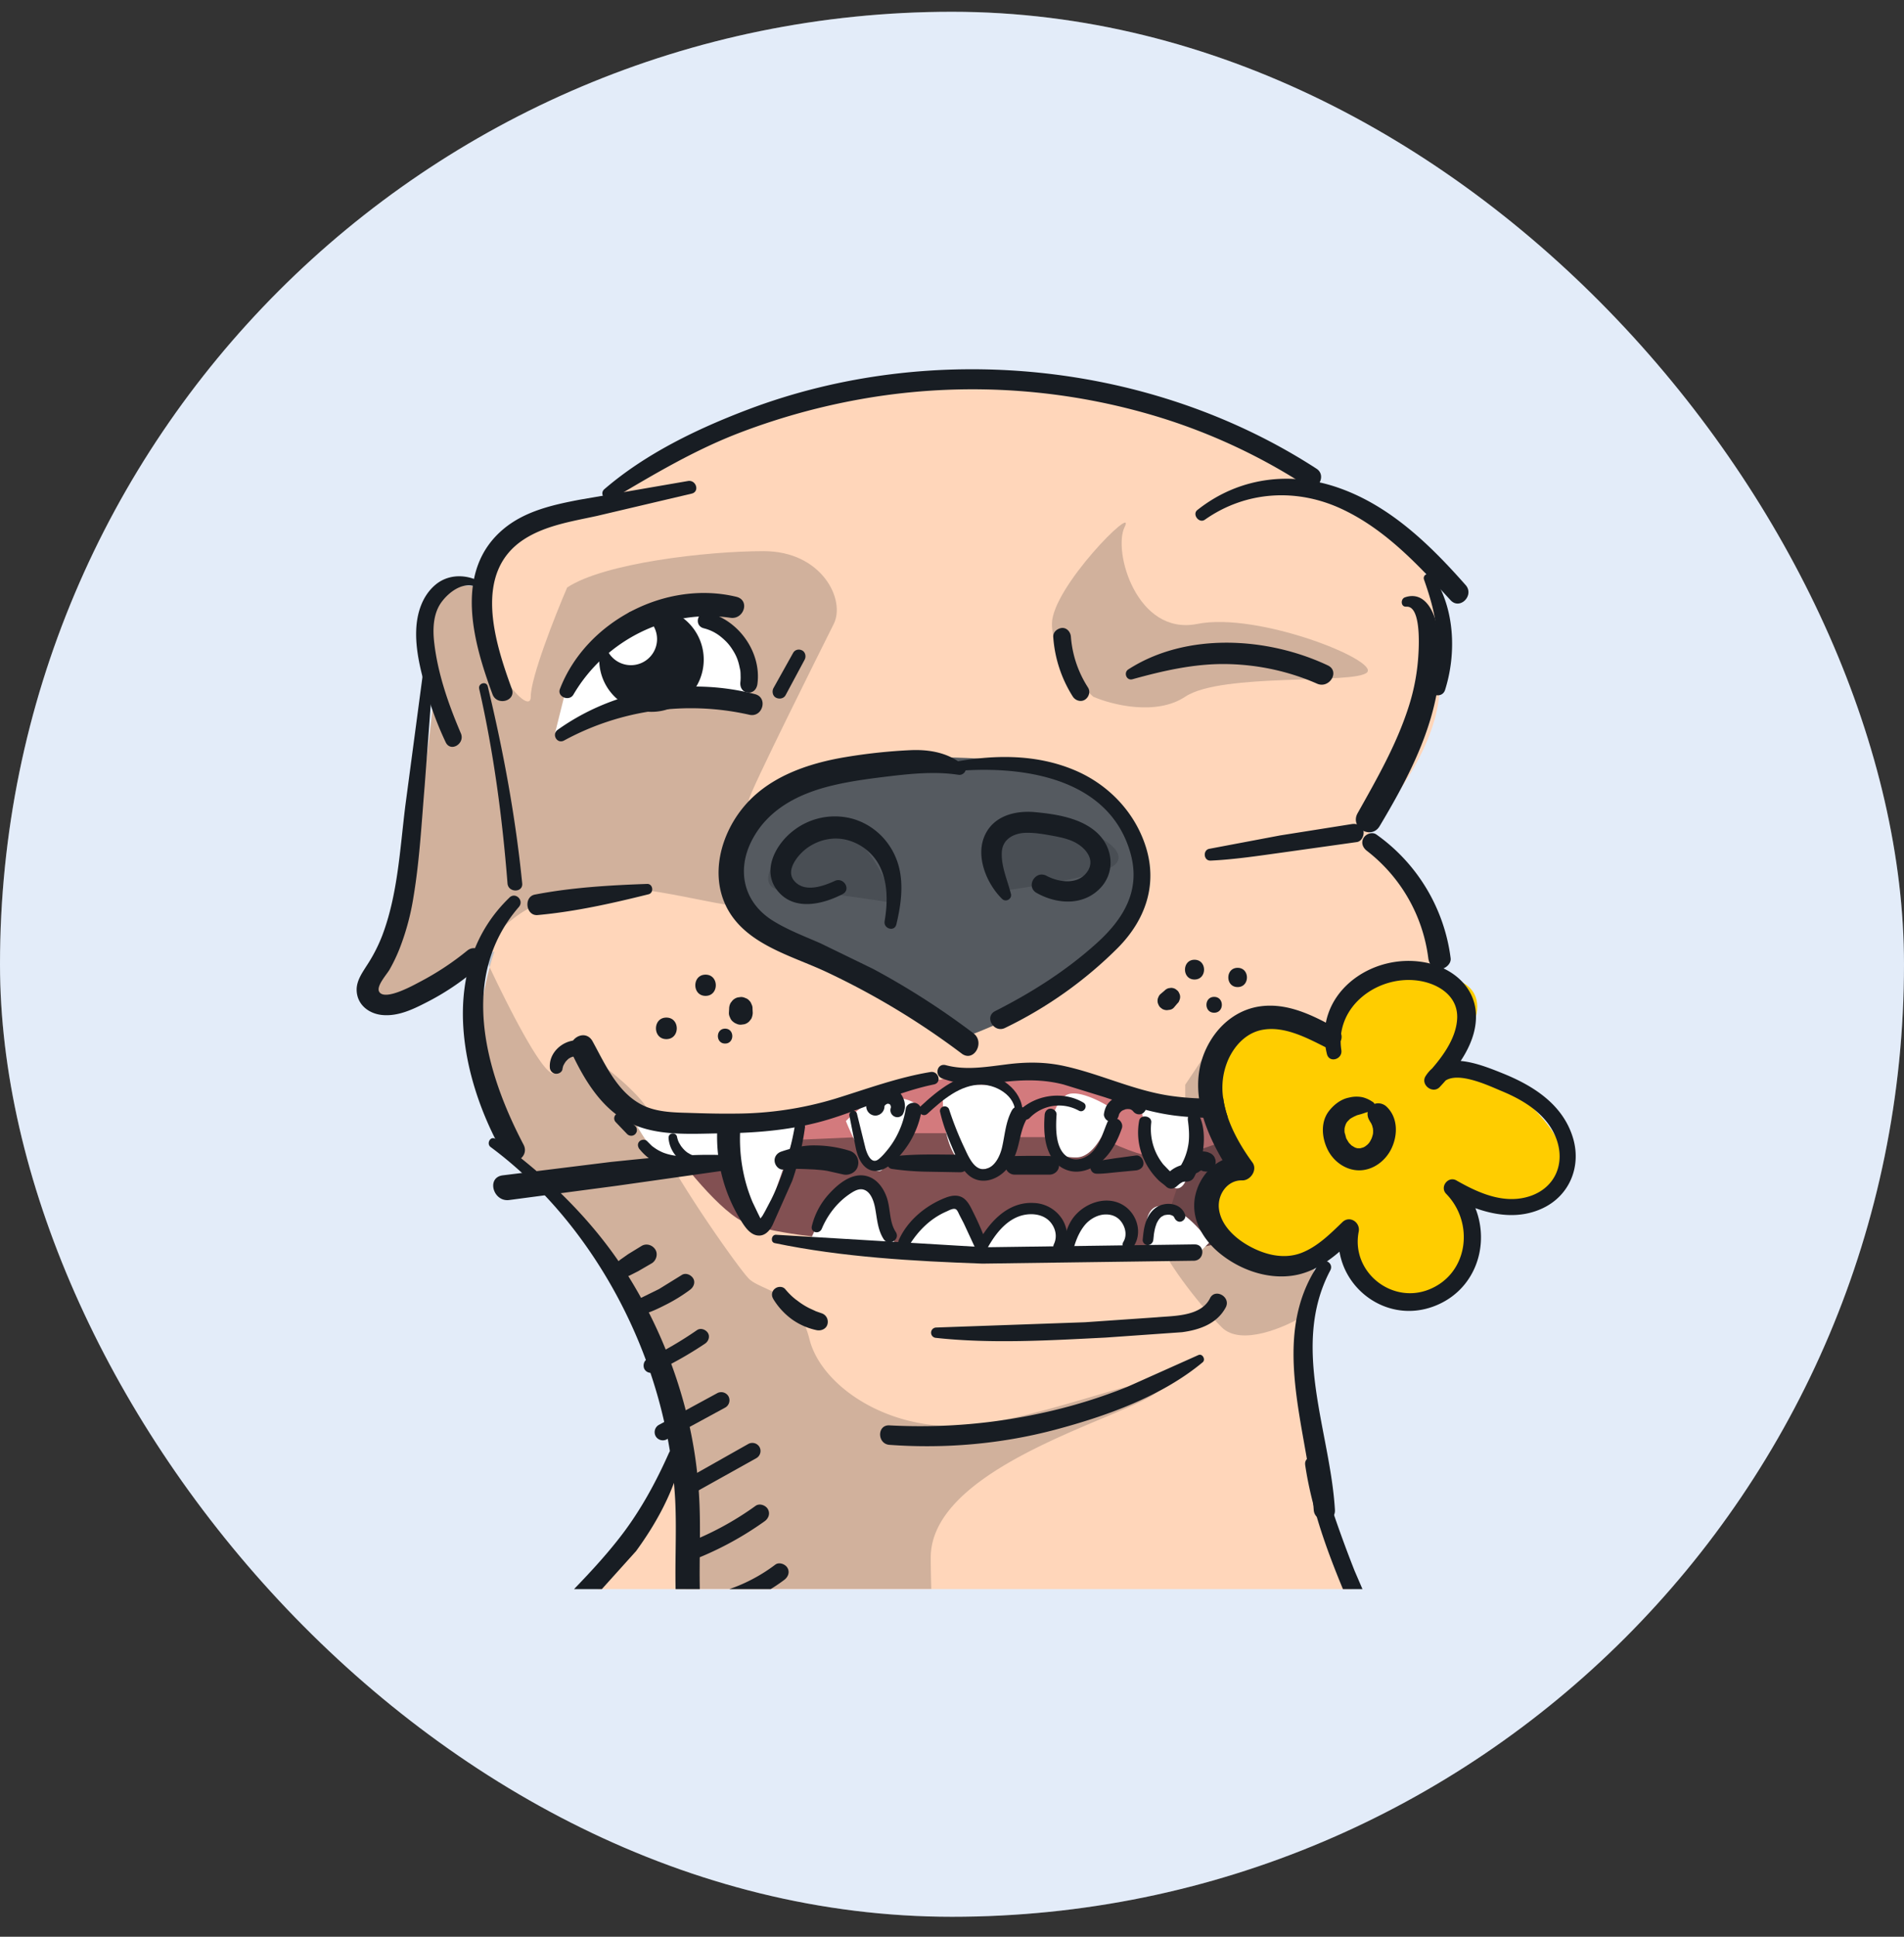 <svg xmlns="http://www.w3.org/2000/svg" width="60" height="61" fill="none"><rect width="100%" height="100%" fill="#333333" stroke="none"/><rect width="60" height="60" y=".371" fill="#fff" rx="30"/><rect width="60" height="60" y=".371" fill="#5087d9" fill-opacity=".16" rx="30"/><g clip-path="url(#a)"><path fill="#ffd6ba" d="M15.963 16.977c.611-.611 2.291-1.018 3.055-1.146 1.018-1.018 4.583-3.208 10.694-3.819s10.184 1.782 11.458 3.055c1.018.509 3.132 1.68 3.437 2.292.382.764.764 1.909.764 4.201 0 1.833-1.528 3.819-2.292 4.583l1.146 1.146c.382.382 1.146 1.91 1.146 3.437s-2.673 6.874-3.437 8.02-1.146 4.201-.764 5.729.764 4.583 1.528 5.729 3.055 7.256 3.055 8.784c0 1.222-.509 4.074-.764 5.347l2.673 1.528h4.583c1.528 0 1.528 1.91 1.146 2.291-.306.305-.891.382-1.146.382l-1.146.764-.382.764a69.86 69.86 0 0 0-3.055-1.146c-.917-.306-3.183-.382-4.201-.382-.255 1.655-.764 5.194-.764 6.111s.509 4.201.764 5.729l.764.764c.382.382 1.146 1.375 1.146 2.291s-.764.636-1.146.382c-.127.382-.458 1.146-.764 1.146-.382 0-1.91.764-2.673.764s-1.528 0-2.291-1.385c-.611-1.108 0-3.103.382-3.962v-3.437c0-.611-.255-4.838-.382-6.874a16.47 16.47 0 0 1-1.91.764c-1.146.382-3.819 1.146-5.347 1.146-1.222 0-3.819-1.273-4.965-1.91-.255 1.273-.764 4.048-.764 4.965 0 1.146.764 7.638.764 9.548s0 2.292-1.528 2.674c-1.222.306-1.528-.127-1.528-.382l-1.528.764c-.611.305-1.018-.382-1.146-.764l-.764-.382c-.255-.255-.764-1.069-.764-2.291s1.782-1.782 2.673-1.91c-.127-.891-.382-2.979-.382-4.201s-1.273-6.365-1.91-8.784l-1.91-.382c-1.018-.255-3.437-.687-4.965-.382-1.91.382-4.583 1.146-5.729 1.91-.917.611-3.692 1.273-4.965 1.528l-1.91-1.146c-.255-.382-.764-1.299-.764-1.91 0-.764.764-.764 2.291-1.146 1.222-.306 3.055.127 3.819.382l3.819-2.673.764-1.528c.255-1.4.993-4.583 1.91-6.111s2.673-3.183 3.437-3.819v-.764c0-.382 2.292-2.291 3.437-3.055.916-.611 2.164-3.055 2.673-4.201a56.108 56.108 0 0 1-.764-3.819c-.382-2.291-3.437-4.583-3.819-4.965s-1.146-1.91-1.528-3.437c-.305-1.222.127-3.055.382-3.819-.764.382-2.521 1.222-3.437 1.528-1.146.382-.382-.764 0-1.528s.382-1.91.764-3.055c.306-.917.636-3.692.764-4.965-.127-.509-.382-1.757-.382-2.673s1.273-.891 1.91-.764c0-.255.153-.917.764-1.528z"/><path fill="#825052" d="M39.642 36.837c.611.917-.509 1.91-1.146 2.292-1.146.382-6.111.764-7.638.382s-6.493-.382-7.638-1.146c-.916-.611-2.164-2.291-2.673-3.055h4.201c.764 0 3.437-1.146 3.819-1.146s1.909-.382 3.437-.382 5.347 1.146 5.729 1.146 1.146.764 1.91 1.91z"/><path fill="#d37a7d" fill-rule="evenodd" d="m20.546 35.309.541.764 5.952-.257c.611-.206 1.018-.169 1.146-.125h1.91c.611 0 1.4.083 1.719.125h2.865c.382.213 1.298.639 1.91.639s1.782-.426 2.292-.639c-.475-.556-.894-.889-1.146-.889-.127 0-.637-.127-1.315-.297-1.358-.34-3.395-.849-4.413-.849s-2.037.17-2.716.283l-.721.099c-.158 0-.71.196-1.356.427-.913.326-2.016.719-2.464.719h-4.201z"/><path fill="#555a60" d="M23.22 27.671c-.382-3.055 2.673-3.437 6.111-3.819 4.201 0 6.493.764 6.493 3.819 0 2.444-3.565 4.328-5.347 4.965l-2.291-1.528c-1.146-.764-4.583-.382-4.965-3.437z"/><g fill="#181d23" opacity=".2"><path d="m38.496 70.063.382 6.874v3.437c-.382.859-.993 2.855-.382 3.962.764 1.385 1.528 1.385 2.291 1.385.198 0 .448-.051.715-.127l-.715-3.31v-2.673c0-.611 1.019-10.948 1.528-16.04l-1.146 2.291-2.674 4.201z"/><path fill-rule="evenodd" d="m32.456 71.864.311-.051a2.39 2.39 0 0 1-.311.051zM.877 71.4l.955.573c1.273-.255 4.048-.917 4.965-1.528 1.146-.764 3.819-1.528 5.729-1.91 1.528-.306 3.947.127 4.965.382l1.91.382 1.91 8.784c0 1.222.255 3.31.382 4.201-.891.127-2.673.687-2.673 1.91s.509 2.037.764 2.291l.764.382c-.127-.637-.229-1.91.382-1.91.62 0 1.744-1.259 2.349-1.937l.324-.355c.306-.306-.127-10.312-.382-15.277l3.055 2.673c1.146.636 3.743 1.91 4.965 1.91.355 0 .771-.041 1.216-.109-1.504.142-2.109-1.413-2.771-3.119-.226-.582-.459-1.181-.737-1.737-.917-1.833.891-1.018 1.91-.382-.509-.891-1.451-2.597-1.146-2.291.382.382 1.91 0 1.146-.764S29.33 52.113 29.33 49.058c0-2.115 3.295-3.498 5.449-4.402.957-.402 1.69-.709 1.807-.944.213-.427-.765-.138-2.137.266-1.083.319-2.412.711-3.592.88-2.673.382-4.965-1.146-5.347-2.673-.275-1.099-.944-1.407-1.441-1.636-.194-.089-.361-.166-.469-.274-.382-.382-3.055-4.201-3.055-4.965 0-.611-1.528-1.782-2.291-2.291l-.764.764c-.272.272-1.371-1.857-2.058-3.315.052-.196.103-.367.149-.504l-.312.154.163.35c-.237.897-.484 2.312-.233 3.316.382 1.528 1.146 3.055 1.528 3.437.055.054.164.148.312.275.889.762 3.18 2.726 3.507 4.69.306 1.833.637 3.31.764 3.819.127.636.382 2.139.382 3.055 0 1.146-.764 5.347-1.91 6.875s-3.055 3.437-3.819 4.201c-.434.434-1.114 1.483-1.83 2.589-.545.842-1.112 1.716-1.607 2.376-1.146 1.528-5.347 3.437-7.256 3.819-1.528.303-3.565 1.78-4.393 2.48z"/><path d="M43.461 68.536c1.019 0 3.285.076 4.201.382l3.055 1.146.382-.764c-.382-.382-1.222-1.146-1.528-1.146s-3.692-1.146-5.347-1.719l-.764 2.1zM15.199 18.505c-.636-.127-1.91-.153-1.91.764s.255 2.164.382 2.673c-.127 1.273-.458 4.048-.764 4.965-.175.526-.27 1.051-.358 1.54-.104.577-.199 1.102-.406 1.516l-.177.338c-.382.717-.809 1.518.177 1.189.808-.269 2.268-.953 3.126-1.374l-.07-.154c.255-.382.979-1.22 1.839-1.516 1.076-.37 1.216 0 1.98-.394s4.583.764 4.201.394.382-3.067.382-3.258 2.291-4.774 2.673-5.538-.382-2.291-2.205-2.291-5.052.382-6.197 1.146c-.382.891-1.146 2.826-1.146 3.437 0 .764-1.91-1.528-1.528-3.437zm19.25 3.437c-.433-.382-1.3-1.375-1.3-2.291 0-1.146 2.673-3.819 2.292-3.055s.382 3.437 2.291 3.055 5.729 1.146 5.347 1.528-4.583 0-5.729.764c-.917.611-2.316.255-2.901 0zm4.047 19.86c.611.611 2.009 0 2.632-.382.117-.869.323-1.704.595-2.291l-.936.764c-.636-.255-2.062-.917-2.673-1.528s.255-1.528.764-1.91l-.764-3.437-.764 1.146v2.291c0 .382-.764 2.291-.764 2.673s1.146 1.91 1.91 2.673zM28.184 28.446c-.255-.768-.993-2.303-1.91-2.303-1.91.382-2.673 1.91-1.528 1.91.917 0 2.673.262 3.437.394zm3.438-.393c-.289-.891-.464-2.597 1.146-2.292 2.012.382 2.901 1.146 2.291 1.528-.488.306-2.495.637-3.437.764z"/></g><g fill="#fff"><path d="m35.823 34.545 1.528.382c.764.191.382 1.528 0 2.291s-1.146-.764-1.146-1.146c0-.305-.255-1.146-.382-1.528zm-2.292 0c.305-.306 1.146.127 1.528.382-.127.509-.535 1.528-1.146 1.528-.764 0-.764-.382-.764-.764s0-.764.382-1.146zm-3.819 0c0-.382.382-.382 1.146-.382.917 0 1.146.509 1.146.764 0 .636-.229 1.91-1.146 1.91-1.146 0-1.146-1.91-1.146-2.291zm-3.055.764c.255-.255.84-.764 1.146-.764.917 0 1.146.255 1.146.382-.255.509-.84 1.604-1.146 1.91s-.891-.891-1.146-1.528zm-2.674 3.437-1.146-2.291h-1.91c-.306 0-.891-1.018-1.146-1.528.255.127.883.418 1.361.564s1.419.061 1.83 0a.96.96 0 0 1 .247-.182h1.91c0 .306-.764 2.419-1.146 3.437zm3.056-1.527c-.611 0-1.273 1.273-1.528 1.91h2.673c-.127-.636-.535-1.91-1.146-1.91zM28.185 39.51c.382-.509 1.299-1.528 1.91-1.528s.764 1.018.764 1.528c.255-.509.917-1.528 1.528-1.528.764 0 1.146.382 1.146.764v.764c.255-.509.917-1.528 1.528-1.528s.509 1.018.382 1.528h-7.256zm8.402-1.528c-.611 0-.509 1.018-.382 1.528h1.528l.382-.382c-.255-.382-.917-1.146-1.528-1.146zM21.692 19.268c.382.127 1.222.535 1.528 1.146s.382 1.273.382 1.528h-2.459c-1.05 0-2.872.764-3.652 1.146l.382-1.528c.127-.382.611-1.299 1.528-1.909s1.91-.509 2.291-.382z"/></g><g fill="#ffcd00"><path d="M38.496 33.018c.611-1.222 2.546-.764 3.437-.382 0-1.528.764-2.291 3.437-1.91 2.139.306.891 2.164 0 3.055h1.528c1.018.636 2.902 2.215 2.291 3.437s-2.291.764-3.055.382l.382.764c.255.509.306 1.68-1.528 2.291s-2.546-1.018-2.673-1.91l-1.146.764c-.382.127-1.451.229-2.673-.382s-.255-2.037.382-2.673c-.382-.637-.993-2.215-.382-3.437z"/><path d="M43.079 34.927c-1.528 0-1.146 1.528-.382 1.528s1.91-1.528.382-1.528z"/></g><g fill="#181d23"><path fill-rule="evenodd" d="M19.778 19.312a.824.824 0 0 1 .791.364.82.82 0 0 1-.234 1.139.825.825 0 0 1-1.141-.234.82.82 0 0 1-.13-.556 1.645 1.645 0 0 0 .091 1.656 1.65 1.65 0 0 0 2.281.469c.759-.5.969-1.52.468-2.279a1.65 1.65 0 0 0-2.127-.558z"/><path d="M30.378 24.118c-.486-.417-1.098-.521-1.724-.489-.662.032-1.33.104-1.981.212-1.232.202-2.513.639-3.305 1.656-.658.841-.974 2.04-.489 3.04.583 1.196 2.03 1.548 3.142 2.066a24.118 24.118 0 0 1 4.285 2.581c.381.287.746-.355.371-.639a24.28 24.28 0 0 0-3.161-2.027l-1.655-.805c-.512-.225-1.043-.424-1.515-.72-.916-.577-1.141-1.584-.649-2.532.512-.988 1.496-1.473 2.535-1.721.613-.147 1.245-.225 1.871-.3.697-.081 1.411-.143 2.105-.036.15.026.313-.163.169-.287z"/><path d="M30.006 24.297c2.128-.209 4.937.156 5.618 2.575.332 1.18-.222 2.079-1.082 2.851-.958.86-2.034 1.541-3.181 2.122-.355.179-.042.704.31.531a13.053 13.053 0 0 0 3.562-2.529c.857-.87 1.251-1.972.877-3.168-.345-1.098-1.18-1.968-2.232-2.415-1.248-.531-2.601-.495-3.911-.248-.156.029-.12.297.039.28zm1.851 3.859c-.108-.437-.313-.864-.287-1.323.026-.414.388-.596.769-.603.228-.003.45.026.671.065.261.046.534.091.779.195.349.147.733.525.502.922-.277.469-.899.391-1.313.173-.352-.189-.662.339-.313.538.619.349 1.421.414 1.965-.108.528-.505.466-1.3-.059-1.786-.505-.466-1.287-.587-1.949-.649-.655-.062-1.359.13-1.616.798-.251.655.104 1.476.577 1.939.121.108.313-.006.274-.163zm-3.611.961c.153-.639.251-1.349.029-1.985s-.723-1.134-1.369-1.333a2.126 2.126 0 0 0-1.923.378c-.521.407-.968 1.202-.521 1.825.508.707 1.431.499 2.089.16.28-.143.036-.547-.244-.417-.375.173-.971.384-1.291-.016-.277-.349.176-.86.456-1.046.378-.254.838-.342 1.274-.212s.805.44.997.854c.241.521.228 1.134.134 1.688-.042.238.31.346.368.104zm1.079 4.647c-1.03.169-2.011.534-3.005.841a10.955 10.955 0 0 1-3.115.469c-.505.007-1.01-.006-1.515-.023-.495-.013-1.03-.026-1.476-.261-.769-.404-1.144-1.271-1.541-1.994-.238-.43-.854-.052-.652.381.375.795.87 1.623 1.642 2.089.909.547 2.069.44 3.086.43 1.141-.013 2.271-.108 3.366-.44 1.118-.339 2.167-.864 3.317-1.101.257-.055.143-.433-.108-.391z"/><path d="M17.724 33.673a.67.67 0 0 1 .036-.127c-.006.016-.013.036-.023.052a.76.76 0 0 1 .108-.182c-.013.016-.023.033-.036.046a.91.91 0 0 1 .124-.127l-.049.036a.76.76 0 0 1 .143-.085l-.059.026a.69.69 0 0 1 .16-.046l-.065.01a.49.49 0 0 1 .098-.003c.134.006.261-.121.254-.254s-.111-.261-.254-.254c-.443.013-.864.394-.834.854a.206.206 0 0 0 .176.199c.091.013.205-.042.222-.143zm19.266-1.936.114-.134a.187.187 0 0 0 .059-.091.26.26 0 0 0 .026-.111.23.23 0 0 0-.026-.111.243.243 0 0 0-.059-.091l-.059-.046a.28.28 0 0 0-.143-.039l-.075.01a.28.28 0 0 0-.127.075l-.134.114a.23.23 0 0 0-.062.095.23.23 0 0 0-.026.114.23.23 0 0 0 .026.114.238.238 0 0 0 .062.095l.059.046a.305.305 0 0 0 .15.039l.078-.01a.23.23 0 0 0 .137-.068zm.652-.886c.401 0 .401-.622 0-.622s-.398.622 0 .622zm1.359.238c.391 0 .391-.606 0-.606s-.391.606 0 .606zm-.74.808c.323 0 .323-.499 0-.499s-.323.499 0 .499zm-17.262.831c.437 0 .437-.678 0-.678s-.437.678 0 .678zm1.851.14c.3 0 .303-.469 0-.469s-.303.469 0 .469zm-.616-1.502c.43 0 .43-.668 0-.668s-.43.668 0 .668zm1.486.528-.006-.124a.272.272 0 0 0-.033-.143.28.28 0 0 0-.075-.117.254.254 0 0 0-.117-.075.31.31 0 0 0-.143-.033l-.098.013a.36.36 0 0 0-.163.095l-.059.075a.386.386 0 0 0-.049.186l-.007.124a.289.289 0 0 0 .033.147c.016.046.042.088.078.121s.075.062.121.078a.289.289 0 0 0 .147.033l.101-.013a.328.328 0 0 0 .166-.098l.059-.075a.48.48 0 0 0 .046-.192zM43.247 34.7a.976.976 0 0 0-.306-.14.947.947 0 0 0-.43.01c-.261.049-.492.235-.645.44-.254.345-.212.821-.033 1.189.182.378.57.662.997.662s.808-.28 1.001-.652c.222-.433.235-1.007-.143-1.359-.134-.124-.365-.143-.495 0-.14.153-.121.342 0 .495-.075-.095.003.01.016.036.02.033.042.121.01.01.007.029.02.055.029.085a.33.33 0 0 0 .013.052c.006.016.016.094.007.023s0 .039.003.059l-.003.091c-.003.072.016-.091.003-.023l-.006.036c-.007.039-.02.078-.033.117l-.016.042c-.023.065.039-.078.007-.016l-.042.081-.029.046c-.007.01-.046.059-.007.01s0 0-.006.007c-.016.02-.033.036-.049.052-.026.026-.104.068-.013.016-.026.013-.049.036-.075.049-.016.01-.033.016-.049.026-.059.029.068-.019.026-.01l-.114.033c-.052.013.033-.007.036-.003-.016-.003-.039.003-.055.003-.033 0-.062-.003-.095-.003.098 0 .052.006.02 0l-.052-.013-.033-.013.033.013c-.01-.007-.023-.01-.033-.016-.026-.013-.052-.033-.078-.046-.059-.036.062.055.01.01-.01-.006-.02-.016-.029-.023l-.078-.078c-.006-.01-.016-.02-.023-.029.072.062.02.023 0-.006l-.049-.082c-.01-.016-.016-.033-.026-.049-.029-.059.02.065.01.02l-.055-.205c.026.088.007.049.003.016 0-.013 0-.026-.003-.036l.003-.101c.003-.036.023-.046-.003.026.007-.016.007-.036.01-.052.01-.036.026-.068.033-.104-.013.078-.023.049-.003.013.01-.016.016-.032.026-.049s.023-.029.033-.046c-.033.042-.039.049-.013.02.007-.006.01-.013.016-.02l.052-.052c.026-.023.023-.02-.01.003l.039-.029c.039-.026.085-.049.127-.072l.046-.02.042-.02-.007.003.14-.039c.088-.026.179-.065.267-.078.16-.016.235-.212.085-.31zm-.978-1.63c-.212-1.405 1.209-2.405 2.503-2.17.606.111 1.18.502 1.147 1.18-.033.665-.518 1.281-.948 1.75l.446.342c.339-.544 1.499.026 1.919.199.73.303 1.47.769 1.73 1.558.244.743-.068 1.466-.821 1.734-.818.287-1.639-.078-2.346-.482-.264-.153-.538.202-.326.42.903.925.697 2.535-.561 3.021-1.176.453-2.441-.574-2.196-1.828.059-.293-.284-.525-.515-.3-.381.368-.782.769-1.284.965-.58.225-1.209.049-1.724-.254-.414-.244-.834-.645-.883-1.154-.042-.437.274-.886.73-.873.267.01.499-.336.326-.567-.306-.418-.597-.904-.773-1.416a3.234 3.234 0 0 1-.147-.605 2.205 2.205 0 0 1 .164-1.227c.208-.456.583-.847 1.095-.932.678-.114 1.372.254 1.955.547.391.199.736-.378.346-.593-.733-.407-1.538-.811-2.402-.688-.665.095-1.215.512-1.558 1.079-.854 1.411-.153 2.985.665 4.22l.326-.567c-.704-.055-1.281.502-1.453 1.154-.199.749.202 1.45.776 1.91.626.502 1.473.802 2.275.684.815-.117 1.434-.688 2.001-1.242l-.515-.3c-.319 1.688 1.317 3.106 2.936 2.519 1.659-.6 1.998-2.708.795-3.927l-.326.42c.893.505 1.981.87 2.969.417.88-.404 1.255-1.352.961-2.265-.329-1.03-1.251-1.61-2.206-1.994-.73-.293-1.884-.763-2.425.088-.173.27.225.58.447.342.574-.616 1.19-1.431 1.137-2.32-.049-.87-.766-1.437-1.577-1.597-1.734-.342-3.582 1.01-3.116 2.884.078.293.499.16.453-.13zm-15.502 2.069.202 1.027c.052.231.143.482.342.626.254.182.557.055.769-.124.225-.189.42-.424.577-.675a2.9 2.9 0 0 0 .372-.942c.026-.134-.039-.274-.176-.31-.12-.032-.29.042-.31.176-.049.313-.15.606-.3.886a2.64 2.64 0 0 1-.235.362c-.095.12-.205.254-.326.349-.225.173-.358-.173-.407-.342l-.271-1.098c-.042-.153-.264-.085-.238.065zm2.855-.127c.085.371.215.73.365 1.082.13.306.271.678.521.906s.587.238.88.088c.3-.15.505-.44.619-.746.134-.355.153-.756.342-1.088.173-.303-.303-.58-.466-.274-.195.368-.215.763-.306 1.16-.062.267-.231.636-.541.681-.352.052-.534-.44-.655-.688a10.337 10.337 0 0 1-.476-1.203.15.15 0 0 0-.284.081zm3.298.095c-.036.495-.02 1.069.31 1.473a.9.9 0 0 0 .71.323c.313-.01.619-.17.837-.385.274-.264.453-.629.577-.984.039-.117-.036-.251-.143-.293s-.264-.013-.313.101c-.134.313-.225.668-.459.922-.186.202-.492.329-.75.202-.44-.222-.424-.925-.394-1.359.007-.101-.091-.189-.189-.189-.104 0-.176.088-.186.189z"/><path d="M29.227 35.078c.466-.427 1.033-.922 1.704-.916.525.007 1.183.43 1.036 1.026-.036.147.189.209.225.062.176-.688-.456-1.3-1.095-1.401-.808-.13-1.548.495-2.095 1.004-.153.14.075.365.225.225z"/><path d="M32.45 35.208a1.29 1.29 0 0 1 1.545-.228c.163.091.306-.156.147-.251-.613-.365-1.437-.264-1.968.202-.192.163.101.459.277.277zm2.813-.111c-.01.095 0 .016.007-.01s.029-.059-.007.013c.003-.006.007-.016.013-.023.01-.02.023-.036.033-.052-.046.072-.01.013.01-.007.01-.01.016-.016.026-.023.029-.026-.049.036-.02.013.016-.013.036-.023.055-.036a.19.19 0 0 1 .032-.016c.039-.02-.01.007-.023.01.02 0 .046-.016.065-.023s.042-.01.062-.013-.072.006-.02.003c.01 0 .023 0 .033-.003l.065.003c.046.003-.059-.01-.02-.003.01.003.02.003.029.006.02.003.039.013.059.02s-.062-.029-.02-.006c.01.003.02.01.026.016l.026.016c.029.02-.046-.042-.013-.01.016.016.069.078.016.013a.243.243 0 0 0 .137.104c.055.016.127.01.176-.023.094-.062.156-.209.081-.31a.63.63 0 0 0-.248-.215.754.754 0 0 0-.329-.069.796.796 0 0 0-.561.244.62.62 0 0 0-.101.147.812.812 0 0 0-.065.231c-.007.055.033.13.068.166a.23.23 0 0 0 .166.068.24.24 0 0 0 .166-.068.251.251 0 0 0 .072-.166zm-6.805-.013a.64.64 0 0 0 .059-.222.68.68 0 0 0-.02-.179.72.72 0 0 0-.179-.313.53.53 0 0 0-.401-.166.63.63 0 0 0-.427.183.636.636 0 0 0-.192.463.292.292 0 0 0 .287.287.292.292 0 0 0 .287-.287c0-.016 0-.033.003-.049l-.01.078c.003-.029.013-.055.023-.082l-.029.069a.397.397 0 0 1 .049-.081l-.046.059a.59.59 0 0 1 .075-.075l-.059.046a.68.68 0 0 1 .104-.062l-.068.029a.397.397 0 0 1 .091-.026l-.075.01a.42.42 0 0 1 .111.003l-.072-.01a.314.314 0 0 1 .081.023c-.019-.01-.042-.016-.062-.026a.56.56 0 0 1 .075.042l-.049-.039c.016.013.033.026.046.042l-.036-.049a.362.362 0 0 1 .052.091c-.006-.02-.016-.036-.023-.055a.45.45 0 0 1 .026.094c-.003-.02-.007-.039-.007-.059a.43.43 0 0 1 0 .088c.003-.019.007-.039.007-.059a.416.416 0 0 1-.013.059.22.22 0 0 0 .127.258c.042.02.098.026.143.01.039-.01.098-.042.121-.094zm-3.405.346a8.63 8.63 0 0 1-.43 1.61 7.92 7.92 0 0 1-.323.746l-.186.355-.085.15c-.007.013-.117.15-.117.156.095.039.121.033.075-.02l-.029-.062-.085-.173-.156-.326a4.8 4.8 0 0 1-.244-.73 5.24 5.24 0 0 1-.147-1.545c.01-.195-.173-.362-.362-.362a.37.37 0 0 0-.362.362 5 5 0 0 0 .743 2.845c.111.179.258.407.473.466.254.068.43-.121.531-.326l.616-1.385a8.724 8.724 0 0 0 .401-1.678c.026-.199-.277-.29-.313-.085zM35.898 35.302a2.02 2.02 0 0 0 .13 1.167 2.192 2.192 0 0 0 .488.711c.065.062.173.134.228.189.095.095.235.085.332 0 .065-.055.091-.085.163-.124.039-.023.026-.016.069-.026a.291.291 0 0 1 .055-.013c.049-.01-.059.003.029-.003.16-.013.287-.134.264-.303s-.176-.248-.332-.222c-.238.039-.499.192-.613.411l.264-.108c.013.007-.052-.046-.055-.049-.023-.016-.055-.046-.081-.069l-.179-.186a1.805 1.805 0 0 1-.244-.401 1.78 1.78 0 0 1-.137-.922c.023-.215-.346-.267-.381-.052z"/><path d="M37.433 35.283c.036.258.055.541.013.779a1.86 1.86 0 0 1-.296.746c-.078.121-.029.31.098.375s.303.036.375-.098a2.5 2.5 0 0 0 .3-.958c.033-.313.013-.658-.111-.948-.091-.241-.414-.153-.378.104zm-11.536 3.418c.12-.29.303-.57.521-.795a2.29 2.29 0 0 1 .362-.303c.121-.081.274-.176.424-.137.241.062.336.381.375.593.062.332.078.675.267.968.153.238.538.016.381-.225-.209-.323-.16-.727-.28-1.079-.117-.342-.362-.662-.746-.701-.411-.042-.795.277-1.056.56a2.31 2.31 0 0 0-.561 1.033c-.052.209.235.274.313.085zm2.744.538c.29-.472.678-.864 1.193-1.085.081-.036.238-.127.31-.049.042.046.069.12.098.176l.13.251.434.935c.039.095.124.157.228.13.095-.026.163-.134.13-.228a9.03 9.03 0 0 0-.489-1.176c-.078-.156-.16-.345-.31-.453-.166-.117-.368-.091-.551-.023-.629.238-1.212.717-1.489 1.336-.098.212.189.391.316.186z"/><path d="M31.088 39.363c.277-.515.697-1.075 1.336-1.118.264-.016.534.059.701.277.147.192.192.44.088.661-.095.202.179.372.303.176.182-.29.13-.684-.046-.965a1.108 1.108 0 0 0-.896-.505c-.831-.046-1.424.629-1.779 1.3-.104.196.186.365.293.173z"/><path d="M33.796 39.467c.072-.309.179-.622.385-.877.16-.195.407-.332.648-.339s.427.094.541.283c.104.169.143.394.029.583-.098.163.143.362.27.209.365-.43.186-1.092-.28-1.372-.525-.316-1.219-.062-1.567.398-.222.293-.284.668-.378 1.017-.055.228.3.326.352.098zm2.549-.423.013-.124c0-.013.003-.023.003-.036l.01-.062c.013-.075.029-.153.055-.225l.02-.059c.007-.02.007-.02 0 0 .003-.01.01-.02.013-.026a.82.82 0 0 1 .052-.091c.003-.007.042-.052.019-.026a.55.55 0 0 1 .042-.046c.007-.007.026-.029.033-.029-.02.016-.023.016-.007.007a.298.298 0 0 1 .049-.029l.02-.01c.003-.013.062-.02.078-.023l.023-.003c-.013 0 .02-.003.023-.003h.069c-.003.003.02.003.029.007a.3.3 0 0 0 .042.013c.033.01-.029-.016-.003 0l.036.019c.039.026-.013-.016.007.003.006.007.023.029.029.029-.016-.023-.02-.026-.01-.01l.01.02c.023.042-.007-.02.007.01.033.085.121.153.215.124.085-.026.156-.124.124-.215a.495.495 0 0 0-.261-.287.67.67 0 0 0-.414-.039c-.303.059-.492.319-.577.6-.052.169-.068.345-.085.518-.006.088.082.169.166.166a.184.184 0 0 0 .169-.173z"/><path d="M24.417 39.154c2.131.443 4.37.567 6.54.645l6.684-.091c.326-.026.336-.525 0-.515l-6.606.091-6.586-.394c-.143 0-.179.235-.033.264zm.157 1.786c.215 0 .215-.336 0-.336s-.215.336 0 .336z"/><path d="M24.359 40.898a2.22 2.22 0 0 0 .6.658 2.07 2.07 0 0 0 .776.339c.143.029.306-.039.342-.192s-.046-.297-.192-.342l-.176-.062c-.033-.013.055.026.007.003l-.042-.02-.078-.036a2.09 2.09 0 0 1-.332-.182c-.052-.033-.101-.072-.15-.108-.01-.007-.02-.016-.033-.023-.052-.036.033.026.003.003l-.075-.062c-.095-.081-.183-.173-.264-.27s-.235-.088-.319-.02a.236.236 0 0 0-.065.313zm5.145 1.241c1.756.189 3.572.078 5.331-.01l2.418-.17c.551-.075 1.095-.264 1.372-.779.176-.329-.332-.619-.495-.29-.284.577-1.134.551-1.682.6l-2.258.156-4.686.166a.163.163 0 0 0 0 .326zm8.265.538-2.245 1.004a16.72 16.72 0 0 1-2.434.766c-1.659.388-3.36.538-5.061.447-.394-.023-.391.583 0 .613 1.753.127 3.52-.026 5.221-.476 1.607-.427 3.357-1.049 4.65-2.125.101-.085-.007-.28-.13-.228zm.378-15.571c.772-.036 1.545-.156 2.31-.261l2.301-.323c.157-.023.241-.222.205-.362-.046-.166-.205-.228-.362-.205l-2.262.358-2.245.424c-.196.055-.16.378.052.368zM43.077 26.8a5.08 5.08 0 0 1 1.932 3.376c.023.189.147.352.352.352.169 0 .378-.163.352-.352a5.65 5.65 0 0 0-2.337-3.891c-.13-.095-.332-.023-.407.108-.088.153-.02.31.108.407zm-22.684 1.04c-1.186.042-2.372.111-3.539.336-.358.069-.284.678.088.645 1.186-.108 2.343-.368 3.497-.655.176-.046.14-.332-.046-.326zm-4.338.43c-2.271 2.183-1.571 5.693-.16 8.134.225.391.812.046.603-.352-1.209-2.304-2.056-5.283-.147-7.486.173-.202-.101-.482-.297-.297zm1.721-4.947a8.363 8.363 0 0 1 5.837-.811c.42.098.6-.541.179-.649-2.121-.547-4.435-.147-6.215 1.121-.202.143-.026.459.199.339zm.293-1.444c1.004-1.714 2.972-2.711 4.95-2.421.424.062.626-.557.182-.662-2.222-.534-4.735.776-5.556 2.904-.095.251.293.401.424.179z"/><path d="M22.172 19.787a1.37 1.37 0 0 1 .512.244 2.11 2.11 0 0 1 .199.176 1.44 1.44 0 0 1 .176.218c.121.183.183.316.231.515l.033.15c.01.055 0-.023.007.039l.006.069.003.153-.003.082c0 .01-.01.088-.003.039-.023.16.049.316.225.339s.287-.104.31-.267c.134-.994-.587-2.011-1.551-2.249-.329-.085-.466.407-.143.492zm2.822.776-.619 1.108c-.055.101-.029.248.078.303s.244.029.303-.078l.6-1.118c.052-.098.026-.235-.075-.29s-.228-.029-.287.075zm8.196-.505a4.02 4.02 0 0 0 .616 1.88c.078.124.251.183.381.101.124-.078.183-.248.101-.381a3.48 3.48 0 0 1-.372-.769 3.45 3.45 0 0 1-.169-.834c-.01-.143-.121-.284-.277-.277-.143.01-.29.127-.28.28zm2.496 1.336c.952-.264 1.929-.489 2.923-.479s1.985.218 2.897.619c.388.169.73-.391.336-.577-1.91-.899-4.461-1.049-6.286.127-.156.101-.059.362.13.31zM21.68 15.15l-3.419.59c-.837.16-1.701.352-2.376.906-1.607 1.323-.978 3.572-.365 5.221.14.378.749.215.609-.169-.531-1.457-1.245-3.663.391-4.716.671-.433 1.515-.564 2.281-.73l2.992-.704c.264-.059.147-.443-.114-.398z"/><path d="M15.1 21.694c.459 2.017.73 4.067.893 6.13.023.297.492.297.463 0-.209-2.092-.593-4.162-1.085-6.205-.042-.176-.31-.101-.27.075zm4.188-5.974c1.313-.779 2.601-1.548 4.034-2.095a20.98 20.98 0 0 1 4.292-1.134 20.133 20.133 0 0 1 8.945.658 18.546 18.546 0 0 1 4.608 2.157c.342.222.658-.326.319-.544-5.214-3.379-12.11-4.061-17.914-1.864-1.593.603-3.223 1.388-4.523 2.506-.183.15.042.43.238.316z"/><path d="M37.968 16.369c1.291-.909 2.897-1.001 4.318-.336 1.378.645 2.415 1.77 3.425 2.871.293.319.759-.153.476-.476-1.118-1.265-2.372-2.49-3.995-3.06-1.545-.544-3.171-.326-4.458.694-.176.137.052.437.235.306zm6.348 2.74c.459-.042.398 1.199.385 1.44a6.604 6.604 0 0 1-.319 1.737c-.381 1.18-.997 2.252-1.6 3.327-.254.453.43.851.694.407.782-1.31 1.541-2.721 1.809-4.24.127-.717.14-1.437-.026-2.151-.114-.492-.43-1.004-.984-.815-.147.049-.137.31.042.293zm-29.34-.86c-.42-.166-.896-.13-1.251.166-.42.352-.59.899-.609 1.431-.023.593.12 1.196.277 1.763a10.61 10.61 0 0 0 .652 1.77c.156.326.616.042.479-.28-.385-.899-.723-1.861-.838-2.838-.052-.427-.042-.919.218-1.284.218-.303.626-.626 1.017-.521.137.042.186-.156.055-.205z"/><path d="m13.37 20.892-.596 4.478c-.17 1.362-.238 2.806-.73 4.1a5.01 5.01 0 0 1-.495.955c-.143.225-.306.46-.31.736-.003.456.352.753.779.805.512.059.991-.173 1.434-.401a7.97 7.97 0 0 0 1.717-1.183c.306-.274-.137-.691-.443-.443a8.822 8.822 0 0 1-1.486.981c-.169.088-1.098.616-1.287.323-.114-.176.241-.557.326-.71a5.25 5.25 0 0 0 .329-.697 7.823 7.823 0 0 0 .424-1.597c.192-1.157.254-2.34.352-3.507l.284-3.803c.016-.166-.271-.212-.297-.036zm31.506-2.633c.189.538.355 1.085.394 1.656a4.61 4.61 0 0 1-.205 1.685c-.094.3.378.43.473.13.362-1.144.31-2.571-.375-3.591-.095-.137-.349-.055-.287.121zM15.465 36.13c2.741 2.037 4.68 5.253 5.445 8.564a14.52 14.52 0 0 1 .368 2.568c.052 1.059-.026 2.118.026 3.181.036.743.124 1.489.199 2.232.046.433.088.873.212 1.291.137.476.375.919.636 1.339.469.763.991 1.496 1.496 2.236.267.398.916.023.645-.378l-1.398-2.102c-.231-.371-.463-.749-.6-1.167-.13-.394-.182-.808-.225-1.222-.082-.792-.179-1.59-.209-2.389-.039-1.049.033-2.099-.029-3.148a13.91 13.91 0 0 0-.372-2.519 15.106 15.106 0 0 0-2.017-4.67c-1.049-1.597-2.477-2.969-4.028-4.073-.156-.108-.3.147-.15.257zm14.434 27.068.068.059s.02.013.013.01a.52.52 0 0 1 .026.049l.013.029c.036.091.055.189.088.284a.9.9 0 0 0 .561.58c.606.228 1.167-.189 1.587-.577.121-.111.111-.316 0-.427-.12-.12-.306-.108-.427 0-.192.169-.372.342-.596.434a1.13 1.13 0 0 1-.153.042c-.033.007.039 0-.016.003l-.085.003c-.029 0-.055 0-.085-.003-.078-.003.042.013-.033-.007l-.078-.02c-.065-.016.023.02-.033-.013l-.068-.042c.036.026-.023-.023-.026-.026a.287.287 0 0 1-.055-.081l-.124-.258c-.101-.173-.329-.401-.544-.254-.075.039-.104.147-.033.215zm11.663-23.392c-1.593 2.317-.345 5.23-.163 7.749.029.424.694.43.668 0-.147-2.48-1.408-5.159-.147-7.541.124-.235-.209-.424-.358-.209zm-.844 11.162a27.84 27.84 0 0 1-4.223 9.157c-.284.404.384.792.665.388a23.45 23.45 0 0 0 3.858-9.464c.033-.192-.251-.28-.3-.081zM22.592 66.721c.192.671.808 1.303 1.29 1.789a11.17 11.17 0 0 0 1.838 1.483c1.483.974 3.161 1.688 4.823 2.294.342.124.593-.45.251-.596-1.558-.665-3.148-1.242-4.598-2.138a10.76 10.76 0 0 1-1.756-1.336 8.94 8.94 0 0 1-.779-.831c-.238-.287-.427-.629-.694-.89-.16-.147-.437.007-.375.225z"/><path d="M30.374 72.362c2.79-.026 5.706-.316 7.994-2.086 1.105-.854 1.805-1.972 2.438-3.197l2.2-4.302c.241-.486-.482-.912-.73-.427l-2.024 4.054c-.583 1.173-1.176 2.333-2.197 3.19-2.105 1.773-5.048 2.076-7.681 2.337-.267.029-.28.43 0 .43zm-4.207-2.676-.358 1.695-.417 1.704c-.228 1.144-.316 2.311-.316 3.477a30.49 30.49 0 0 0 .235 3.575l.502 3.5c.081.391.75.31.704-.094l-.505-3.484a29.839 29.839 0 0 1-.238-3.497 18.09 18.09 0 0 1 .29-3.454l.342-1.642c.098-.551.235-1.163.173-1.724-.026-.218-.352-.303-.411-.055zm-8.636-10.503c-1.046 2.897.039 6.136.932 8.923.987 3.076 1.835 6.169 2.327 9.369.287 1.854.381 3.712.564 5.576.046.456.723.479.727 0 .013-1.568-.195-3.158-.407-4.709l-.886-4.774a47.37 47.37 0 0 0-1.326-4.575l-1.411-4.435c-.427-1.76-.515-3.49-.117-5.263.059-.264-.313-.362-.401-.111z"/><path d="M38.007 69.566c.039.407.153.798.215 1.206a12.76 12.76 0 0 1 .101 1.365l.036 2.793.15 5.788c.026.515.802.521.805 0l-.137-5.947-.127-2.776c-.069-.825-.147-1.835-.622-2.535-.117-.169-.443-.13-.42.108zm3.122-23.431c.303 2.066 1.242 4.028 2.056 5.931.831 1.939 1.678 3.917 1.972 6.025.329 2.346-.176 4.65-.792 6.909-.626 2.301-1.222 4.579-1.502 6.951-.316 2.672-.411 5.481-.003 8.15.062.407.746.313.72-.098-.157-2.441-.267-4.836-.029-7.28.235-2.438.782-4.8 1.405-7.163.593-2.242 1.154-4.556.903-6.889-.222-2.053-.945-4.005-1.75-5.892l-1.421-3.301a39.853 39.853 0 0 1-1.183-3.445c-.072-.251-.411-.143-.375.101z"/><path d="M38.606 80.359c-.277.062-.3.482-.358.71l-.261 1.036c-.163.662-.29 1.281-.088 1.949.31 1.017 1.418 1.587 2.382 1.825.414.101.541-.463.169-.619-.749-.316-2.138-.668-2.118-1.717.013-.626.147-1.209.277-1.819.039-.166.424-1.463-.003-1.365z"/><path d="M40.327 85.824c1.03.209 2.076-.573 2.209-1.613.14-1.072-.743-2.128-1.812-2.213-.156-.013-.293.143-.293.293 0 .176.134.274.293.293.756.094 1.365.831 1.294 1.59-.078.792-.886 1.392-1.656 1.375-.15 0-.189.244-.036.274z"/><path d="M41.37 85.482c.753.443 1.747.14 2.31-.476.636-.697.648-1.708.192-2.506a2.56 2.56 0 0 0-1.15-1.062c-.14-.062-.306-.039-.391.101-.072.121-.039.329.101.391.831.368 1.447 1.333 1.147 2.249-.274.831-1.261 1.255-2.06.939-.212-.088-.342.254-.15.365z"/><path d="M43.938 84.051c.342.192.831.101 1.154-.091.339-.202.561-.544.613-.935.111-.808-.417-1.636-1.118-2.001-.45-.235-.948-.375-1.447-.463-.329-.059-.463.394-.14.505.43.15.877.264 1.277.485.332.186.691.424.851.785.14.313.16.701-.039.994a.83.83 0 0 1-.43.31c-.192.059-.352.033-.547.003-.111-.016-.215.016-.261.127-.046.104-.01.228.088.28zm-18.348-1.43.606 2.825c.078.42.055.831-.326 1.092-.267.183-.593.284-.906.365-.355.094-.789.228-1.128.026-.264-.156-.414-.453-.466-.75a1.55 1.55 0 0 1 .668-1.541c.401-.261.042-.89-.378-.645-.603.352-.991.987-1.079 1.675s.179 1.522.811 1.89c.675.394 1.594.033 2.239-.267.681-.316 1.04-.899.942-1.652-.065-.505-.212-1.007-.323-1.502l-.362-1.597c-.046-.195-.342-.111-.3.082z"/><path d="M22.775 87.01c-.293.231-.736.218-1.066.072-.375-.166-.622-.492-.733-.883-.248-.886.303-1.708.974-2.236.329-.258-.114-.838-.45-.583-.763.577-1.365 1.421-1.346 2.415.02.955.623 1.861 1.613 1.985.492.062.978-.098 1.346-.43.231-.212-.104-.525-.339-.339z"/><path d="M20.546 86.3c-.779.039-1.287-.805-1.31-1.509a1.76 1.76 0 0 1 1.098-1.675c.189-.072.319-.251.261-.459-.049-.183-.27-.332-.459-.261-1.023.381-1.77 1.398-1.659 2.516.055.557.274 1.105.668 1.512.378.391 1.02.707 1.541.404.238-.14.147-.544-.14-.528zm.538-40.547c-.401.903-.877 1.783-1.476 2.571-.557.733-1.203 1.405-1.844 2.063-1.261 1.294-2.565 2.594-3.291 4.279-.479 1.108-.697 2.297-.694 3.5 0 .463.707.463.717 0 .049-2.027.701-3.806 1.994-5.367l3.555-3.946c.648-.89 1.177-1.858 1.434-2.933.055-.225-.29-.398-.394-.166z"/><path d="M14.872 53.91c-.635.375-1.147.935-1.597 1.512a18.439 18.439 0 0 0-1.502 2.268c-.394.697-.769 1.418-1.027 2.18l-.727 2.203-1.062 3.432c-.13.505.639.717.782.215l1.108-3.621.877-2.682c.411-1.02.935-1.994 1.512-2.933.499-.815 1.066-1.727 1.828-2.323.147-.111-.039-.339-.192-.251z"/><path d="m10.369 63.993-2.728 2.105-2.858 1.972c-.339.225-.036.756.323.551 1.014-.583 1.962-1.271 2.881-1.991.926-.723 1.802-1.502 2.565-2.398.107-.121-.033-.352-.183-.238zm-3.396 6.932c.6-.088 1.203-.385 1.763-.613l1.734-.704c.974-.391 1.962-.746 3.018-.792 1.923-.081 3.842.404 5.674.935.414.121.577-.502.176-.639-1.851-.639-3.947-1.033-5.908-.913-1.105.068-2.092.453-3.106.88l-1.646.697c-.6.254-1.294.489-1.818.88-.134.104-.052.293.114.267zm36.521-2.33 3.784.681c1.258.287 2.467.701 3.705 1.053.417.117.554-.476.176-.632-1.199-.492-2.509-.795-3.777-1.069-1.255-.267-2.535-.492-3.819-.541-.284-.013-.358.456-.069.508z"/><path d="M51.192 69.996c.209-.362.345-.838.218-1.251-.114-.375-.365-.678-.678-.909-.72-.534-1.639-.505-2.483-.401-.196.023-.365.153-.365.365 0 .182.169.384.365.365.662-.065 1.434-.147 2.014.189.215.124.404.3.505.528.134.303.13.629.026.945-.081.241.274.384.398.169z"/><path d="M50.801 69.562c.749.254 1.594-.411 1.714-1.147.166-.994-.6-1.818-1.506-2.079-.577-.166-1.183-.121-1.763.01-.199.046-.316.277-.264.466.055.209.264.306.466.264.864-.183 1.9-.108 2.392.72.196.329.267.717.052 1.056a.863.863 0 0 1-.994.358c-.225-.081-.323.274-.098.352z"/><path d="M52.446 68.533c.642.287 1.287-.225 1.434-.86.176-.756-.45-1.444-1.033-1.822-1.483-.958-3.432-.671-5.074-.43-.225.033-.346.316-.293.518.065.241.293.326.518.293 1.216-.173 2.519-.352 3.718.01.502.15 1.089.391 1.395.841.14.205.231.495.121.733s-.365.424-.632.362c-.209-.052-.365.261-.153.355z"/><path d="m48.318 65.821-1.284-.756-1.193-.821c-.16-.124-.375-.153-.528 0-.134.134-.156.401 0 .528.828.684 1.828 1.255 2.91 1.395.196.026.238-.257.095-.345zM6.386 70.465l-2.359.378-1.147.225c-.394.101-.779.257-1.189.287l.287.378a2.02 2.02 0 0 1 .978-1.453c.632-.385 1.385-.489 2.102-.619.176-.033.27-.244.228-.404-.049-.189-.228-.254-.404-.228-.828.12-1.714.277-2.415.769-.59.414-1.124 1.102-1.075 1.861.013.179.182.359.378.287.385-.14.792-.173 1.193-.231.394-.055.792-.176 1.183-.27l2.34-.629c.228-.068.124-.381-.098-.349z"/><path d="M1.518 71.371a3.734 3.734 0 0 1-.701-.554 1.315 1.315 0 0 1-.147-.179l-.072-.114a.26.26 0 0 1-.026-.052c.013.033.01.026-.003-.016a.8.8 0 0 1-.036-.147c.01.068 0-.036 0-.049a.673.673 0 0 1 .196-.45c.557-.626 1.483-.922 2.297-.808.192.026.388-.046.443-.251.049-.173-.059-.411-.251-.443-.893-.15-1.838.042-2.578.577-.372.267-.746.622-.847 1.088-.095.44.055.867.362 1.193.313.332.75.512 1.167.671.277.101.433-.323.196-.466z"/><path d="M.227 70.501a3.732 3.732 0 0 1-.521-.544c-.14-.173-.267-.365-.277-.593-.023-.482.437-.831.847-.971.547-.183 1.15-.202 1.721-.235l1.988-.023c.437.013.433-.655 0-.678a19.36 19.36 0 0 0-2.421.026c-.684.049-1.444.088-2.04.476-.528.342-.899.929-.789 1.571.049.297.202.564.398.792.218.257.502.407.766.606.244.186.57-.235.329-.427zm4.908-2.337.997-.332c.104-.036.183-.147.147-.261-.033-.101-.15-.189-.261-.147l-.984.381c-.091.036-.163.127-.13.228.033.091.134.163.231.13zm19.556-31.33c.323-.036.645-.013.971 0l.235.02.055.007c-.042-.007-.039-.007.006 0l.107.016.495.111c.196.052.43-.065.476-.27a.392.392 0 0 0-.271-.476 3.78 3.78 0 0 0-1.082-.166c-.365-.006-.72.078-1.066.196-.134.046-.225.169-.205.313.016.13.134.267.277.251zm3.406-.019a8.62 8.62 0 0 0 1.082.088l1.069.019c.358.007.358-.554 0-.554-.701-.003-1.401-.029-2.095.052-.098.013-.186.069-.199.176-.013.085.042.202.143.218zm3.874.182h1.108c.153-.003.3-.13.293-.293s-.127-.29-.293-.293c-.371-.01-.74-.007-1.108 0-.153.003-.3.134-.293.293a.3.3 0 0 0 .293.293zm2.585-.029c.209.003.417-.026.622-.046l.622-.059c.121-.013.241-.098.235-.235-.006-.114-.104-.251-.235-.235l-.635.085-.662.101c-.222.055-.169.385.052.388zm3.262-.088a.14.14 0 0 1 .023-.02c-.02.013-.036.029-.055.042a.257.257 0 0 1 .062-.036l-.069.029c.029-.013.062-.023.091-.039.01-.003.016-.01.026-.013l-.069.029a.347.347 0 0 1 .075-.02l-.078.01a.32.32 0 0 1 .078 0l-.078-.01c.026.003.049.01.072.02l-.072-.029c.01.003.02.01.029.016a.205.205 0 0 0 .114.036c.039.01.081.007.12-.006s.075-.026.104-.055a.236.236 0 0 0 .078-.085.311.311 0 0 0 .029-.235l-.029-.072a.327.327 0 0 0-.111-.111c-.039-.016-.081-.039-.124-.049a.57.57 0 0 0-.13-.016.834.834 0 0 0-.134.013.35.35 0 0 0-.055.013.53.53 0 0 0-.117.052c-.01.003-.016.01-.026.016l-.036.029c-.016.01-.026.02-.039.033a.6.6 0 0 0-.121.209l-.01.068a.22.22 0 0 0 .023.101.133.133 0 0 0 .033.059c.02.029.042.052.072.068a.306.306 0 0 0 .13.036.3.3 0 0 0 .192-.085zm-15.099-.502c-1.147-.036-2.32.104-3.461.218l-3.425.424c-.512.075-.29.844.215.776l3.379-.447 3.36-.476c.284-.062.209-.489-.069-.495z"/><path d="M21.067 35.83a.97.97 0 0 0 .329.671c.196.173.45.28.714.274.091-.003.176-.078.173-.173s-.075-.179-.173-.173c-.026 0-.052.003-.075 0-.013 0-.026 0-.039-.003s-.016 0-.026-.003c.023.003.026.003.013.003l-.147-.036c-.013-.003-.023-.01-.036-.013a.725.725 0 0 1-.081-.042l-.065-.039-.029-.023c.023.016.006.003-.007-.006a.84.84 0 0 1-.107-.108c-.01-.01-.016-.02-.023-.029.026.029-.003-.003-.006-.006a.45.45 0 0 1-.042-.062l-.039-.065c-.006-.01-.013-.023-.016-.033s-.013-.036-.006-.01a.93.93 0 0 1-.046-.156c-.013-.068-.088-.108-.15-.098a.128.128 0 0 0-.114.13zm-1.665-.488.362.378a.182.182 0 0 0 .127.052.18.18 0 0 0 .127-.052c.033-.036.055-.078.052-.127s-.016-.094-.052-.127l-.378-.362a.18.18 0 0 0-.117-.049.169.169 0 0 0-.12.287z"/><path d="M20.155 36.195a1.72 1.72 0 0 0 1.339.639c.114 0 .225-.101.218-.218s-.098-.228-.218-.218l-.163.003a.7.7 0 0 1-.085-.006c-.023-.003-.02-.003 0 0-.013-.003-.026-.003-.039-.007a1.65 1.65 0 0 1-.323-.091c-.029-.013.023.01-.006-.003l-.036-.016-.078-.039a1.39 1.39 0 0 1-.137-.085c-.01-.007-.019-.016-.032-.023-.026-.02.016.013-.01-.006a.54.54 0 0 1-.065-.055l-.121-.121c-.062-.072-.183-.065-.248 0-.072.072-.055.173.003.248zm-3.23 32.68c.225-.215.459-.42.72-.59.267-.169.538-.316.825-.417a.23.23 0 0 0 .156-.277c-.029-.108-.163-.199-.277-.156-.662.248-1.274.655-1.688 1.238-.108.16.134.326.264.202zm-2.33-.144 2.923-2.222c.251-.199-.088-.642-.345-.447l-2.897 2.255c-.235.183.078.596.319.414zm-1.336-.814 3.764-3.386c.297-.254-.134-.684-.427-.427l-3.731 3.419c-.264.248.13.639.394.394zm-1.212-1.698a5.535 5.535 0 0 1 1.838-1.382c.14-.068.189-.28.108-.407a.31.31 0 0 0-.407-.108 6.023 6.023 0 0 0-1.952 1.48c-.104.121-.117.3 0 .417.104.108.31.121.414 0zm5.716-2.972.02-.01-.156.02c.117.042.205-.013.293-.075l.085-.055c.026-.016.049-.036.075-.055-.042.033 0 0 .01-.006.108-.082.218-.156.336-.225l.345-.189.189-.088.042-.019c-.023.006-.036.013-.003.003l.108-.042c.14-.052.251-.195.202-.355-.046-.137-.202-.258-.355-.202a3.76 3.76 0 0 0-.811.401l-.371.28a1.74 1.74 0 0 0-.157.153c-.088.098-.169.196-.124.339l.02-.156-.01.02c-.098.176.088.349.264.264zM17.753 65.632l.16-.143.078-.065.02-.016.02-.016a3.71 3.71 0 0 1 .355-.235c.117-.069.241-.134.368-.189l.046-.02c-.023.01-.026.01 0 0l.091-.039c.068-.029.14-.052.212-.078.14-.046.244-.196.195-.346a.286.286 0 0 0-.345-.196 3.94 3.94 0 0 0-1.613.922.293.293 0 0 0 0 .414.29.29 0 0 0 .414.007zm.932 1.16a5.02 5.02 0 0 1 .583-.352l.297-.14c.013-.006.026-.013.039-.016-.036.016-.039.016-.006.003l.081-.033.166-.062c.14-.049.251-.199.202-.355-.046-.14-.202-.254-.355-.202a5.38 5.38 0 0 0-1.297.652c-.124.085-.192.257-.104.398.075.127.261.202.394.108zm.619 1.734 1.479-.74c.147-.075.199-.293.111-.427a.32.32 0 0 0-.427-.111l-1.483.73c-.15.075-.202.297-.114.437.098.15.274.189.434.111zm.346 1.838a2.768 2.768 0 0 0 1.261-.476.347.347 0 0 0 .15-.195.32.32 0 0 0-.033-.251c-.088-.137-.297-.222-.446-.117a2.407 2.407 0 0 1-.46.257l.078-.033a2.38 2.38 0 0 1-.6.166l.088-.013c-.013.003-.026.003-.036.003-.091.01-.166.029-.231.098a.34.34 0 0 0-.098.231.323.323 0 0 0 .098.231c.055.059.143.111.228.098zm.811 1.515.994-.355a.317.317 0 0 0 .183-.14.32.32 0 0 0 .033-.238c-.049-.153-.215-.27-.378-.215l-.997.336c-.156.052-.277.222-.222.391.046.153.222.284.388.222zm.293 2.265a2.05 2.05 0 0 0 1.144-.31c.14-.088.209-.287.114-.437a.326.326 0 0 0-.437-.114 1.68 1.68 0 0 1-.215.111l.078-.033a1.93 1.93 0 0 1-.447.124l.088-.013a1.78 1.78 0 0 1-.326.013.33.33 0 0 0-.329.329.334.334 0 0 0 .329.329zm.466 2.487 1.222-.407c.156-.052.274-.218.218-.385-.052-.16-.218-.267-.385-.218l-1.235.358c-.169.049-.293.241-.238.417.055.166.238.297.417.235zm-.097 2.304c.489.013.991-.14 1.382-.433a.33.33 0 0 0 .137-.179.306.306 0 0 0-.029-.228c-.081-.124-.274-.205-.407-.107a1.72 1.72 0 0 1-.267.163l-.075.036c-.029.013-.026.01.016-.007-.013.007-.026.01-.039.016l-.147.052a1.38 1.38 0 0 1-.15.039l-.081.016c-.013.003-.026.003-.042.007l.029-.003a2.18 2.18 0 0 1-.323.01.31.31 0 1 0-.004.62zm.453 2.076 1.095-.3c.143-.039.248-.205.199-.352a.29.29 0 0 0-.352-.199l-1.105.27a.302.302 0 0 0-.209.368c.052.156.209.257.372.212zm-1.317 4.239.492-.007a.31.31 0 0 0 .218-.091.313.313 0 0 0 .091-.218.31.31 0 0 0-.091-.218.34.34 0 0 0-.218-.091l-.492-.007a.33.33 0 0 0-.222.091.313.313 0 0 0-.091.222.31.31 0 0 0 .313.319zm20.505-19.416 1.102-.508c.065-.029.117-.114.137-.179.02-.072.01-.166-.029-.228s-.101-.121-.179-.137-.153-.003-.228.029l-1.108.495c-.065.029-.121.117-.14.183a.326.326 0 0 0 .029.235c.098.15.264.183.417.111zm-1.49 2.197a7.8 7.8 0 0 1 .821-.424l.176-.072.205-.078.446-.147c.147-.042.251-.205.202-.358s-.202-.248-.358-.202a7.883 7.883 0 0 0-1.802.759c-.137.078-.196.277-.108.414s.274.196.417.108zm-.586 1.9a9.34 9.34 0 0 1 2.372-.844c.179-.039.284-.251.238-.42-.052-.189-.238-.274-.42-.238a10.09 10.09 0 0 0-2.565.867c-.179.088-.228.342-.134.505a.383.383 0 0 0 .508.13zm.101 1.688 1.968-.867c.137-.062.179-.254.124-.381s-.218-.235-.362-.176l-2.056.873c-.156.065-.202.306-.114.44.104.153.277.182.44.111zm.094 1.802c.326-.013.655-.101.965-.202a5.72 5.72 0 0 0 .906-.385.313.313 0 0 0 .111-.424.316.316 0 0 0-.424-.111l-.394.189a.576.576 0 0 0-.072.029l-.088.033-.222.075c-.284.091-.574.137-.864.205-.326.075-.261.603.082.59zm.085 2.2 1.603-.492c.163-.049.283-.231.228-.401s-.225-.28-.401-.228l-1.607.479c-.166.049-.29.238-.231.411.052.166.228.287.407.231zm.127 1.984 1.721-.639c.163-.062.293-.228.231-.411-.052-.163-.235-.293-.411-.231l-1.73.593c-.176.062-.31.248-.248.44.052.169.248.319.437.248zm-.006 2.327 1.229-.508c.081-.033.147-.068.192-.15a.33.33 0 0 0 .033-.248c-.049-.153-.228-.29-.398-.225l-1.238.479a.363.363 0 0 0-.202.156c-.042.072-.062.179-.033.261s.078.16.156.202.179.065.261.033zm-.535 2.19 1.095-.521c.143-.068.189-.284.108-.411-.095-.147-.258-.179-.411-.107l-1.101.512c-.065.029-.121.114-.14.183s-.01.169.029.235c.098.15.264.183.42.111zm-.378 2.718c.388.059.789.033 1.154-.121.078-.033.143-.068.186-.143a.33.33 0 0 0 .033-.241.32.32 0 0 0-.143-.186c-.071-.036-.166-.062-.241-.033a2.04 2.04 0 0 1-.459.124l.085-.01a1.94 1.94 0 0 1-.476 0l.085.01c-.016-.003-.036-.007-.052-.007a.351.351 0 0 0-.244.033.34.34 0 0 0-.147.189.32.32 0 0 0 .033.244c.042.059.111.127.189.14zM44 67.392c.365-.134.714-.313 1.066-.476a.28.28 0 0 0 .127-.166.278.278 0 0 0-.029-.215.288.288 0 0 0-.385-.101l-.961.538a.235.235 0 0 0-.095.29c.046.094.17.169.277.13zm.355 1.18 1.825-.906c.147-.075.202-.297.114-.434-.098-.153-.27-.189-.433-.114l-1.845.877c-.156.075-.212.313-.12.456a.344.344 0 0 0 .459.121zm.932.769a5.02 5.02 0 0 0 1.685-.28c.156-.055.277-.222.222-.391-.052-.156-.222-.277-.391-.222a4.9 4.9 0 0 1-.776.189l-.046.007a.176.176 0 0 0-.003 0l-.091.01-.196.016a4.25 4.25 0 0 1-.407.007c-.176-.003-.342.156-.332.332.01.183.147.332.336.332zM19.474 40.243l.036-.01h-.091a.46.46 0 0 0 .199-.016l-.166-.023c.065.029.121.052.192.042a.38.38 0 0 0 .088-.019.89.89 0 0 0 .153-.065l.225-.114.427-.248c.143-.085.205-.29.114-.434s-.28-.205-.433-.114l-.42.257-.199.14a1.11 1.11 0 0 0-.137.108.513.513 0 0 0-.068.081c-.039.055-.042.111-.049.176l.065-.153c-.042.052-.088.098-.111.166l.046-.078c-.006.01-.016.016-.023.026-.114.124-.01.316.153.277zm.739 1.163c.284-.065.557-.205.815-.336a5.17 5.17 0 0 0 .717-.447c.111-.081.179-.235.095-.365-.075-.114-.241-.182-.365-.095l-.707.437-.743.365c-.108.059-.143.196-.098.303a.25.25 0 0 0 .287.137zm.421 1.806a11.74 11.74 0 0 0 1.584-.893c.107-.072.163-.222.088-.339-.068-.104-.225-.166-.339-.088a11.82 11.82 0 0 1-1.571.916c-.114.055-.143.218-.085.319.072.117.209.137.323.085zm.384 2.118 1.841-1a.264.264 0 0 0 .095-.355.265.265 0 0 0-.355-.094l-1.841 1a.264.264 0 0 0-.095.355.26.26 0 0 0 .355.094zm.994 1.613 1.828-1.02a.26.26 0 0 0 .091-.352.262.262 0 0 0-.352-.091l-1.825 1.03a.257.257 0 0 0-.091.345.26.26 0 0 0 .349.088zm-.319 2.245a10.283 10.283 0 0 0 2.402-1.274c.124-.088.183-.244.101-.385-.072-.121-.261-.189-.385-.101a9.56 9.56 0 0 1-2.271 1.212c-.143.052-.241.192-.199.349.042.14.209.251.352.199zm.736 1.587a5.58 5.58 0 0 0 2.284-1.014c.121-.091.183-.241.101-.381-.068-.117-.261-.189-.381-.101a5.22 5.22 0 0 1-2.151.961c-.147.029-.228.202-.192.339.042.156.192.225.339.196zm-.224 2.914a9.62 9.62 0 0 0 2.161-.932c.147-.088.202-.287.114-.437s-.287-.199-.437-.114a8.673 8.673 0 0 1-2.017.844c-.166.046-.287.238-.231.407s.231.284.411.231zm.648 2.001a6.036 6.036 0 0 0 2.737-.847c.342-.205.039-.727-.313-.538a6.48 6.48 0 0 1-2.425.753c-.169.016-.316.134-.316.316 0 .163.147.329.316.316zm1.385 2.118 1.841-.873c.143-.069.192-.284.108-.414-.098-.15-.261-.179-.414-.108l-1.854.857c-.15.069-.199.297-.111.427.101.15.274.186.43.111zm.798 2.157a6.24 6.24 0 0 0 1.779-.704c.134-.078.192-.27.108-.404a.304.304 0 0 0-.404-.108l-.42.209-.085.039-.059.026c.026-.01.02-.01-.013.006l-.202.078a6.707 6.707 0 0 1-.87.251.32.32 0 0 0-.222.388.32.32 0 0 0 .388.218zm1.467 1.434 2.219-.86c.15-.059.251-.199.205-.362-.039-.143-.215-.264-.362-.205l-2.222.851c-.15.059-.254.202-.209.368.039.143.215.267.368.209z"/><path fill-rule="evenodd" d="M31.58 34.08c-.649.075-1.265.127-1.89-.114-.254-.098-.16-.492.117-.417.557.15 1.134.075 1.701.002l.219-.028c.613-.078 1.199-.081 1.805.052.499.108.982.27 1.464.431.623.208 1.246.417 1.905.511.556.078 1.105.1 1.645.071.028.204.079.407.147.605a9.53 9.53 0 0 1-1.615-.05c-.794-.093-1.528-.338-2.266-.585l-1.293-.399c-.655-.169-1.271-.153-1.939-.078z"/></g></g><defs><clipPath id="a"><path fill="#fff" d="M10.32 10.691h39.36v39.36H10.32z"/></clipPath></defs></svg>